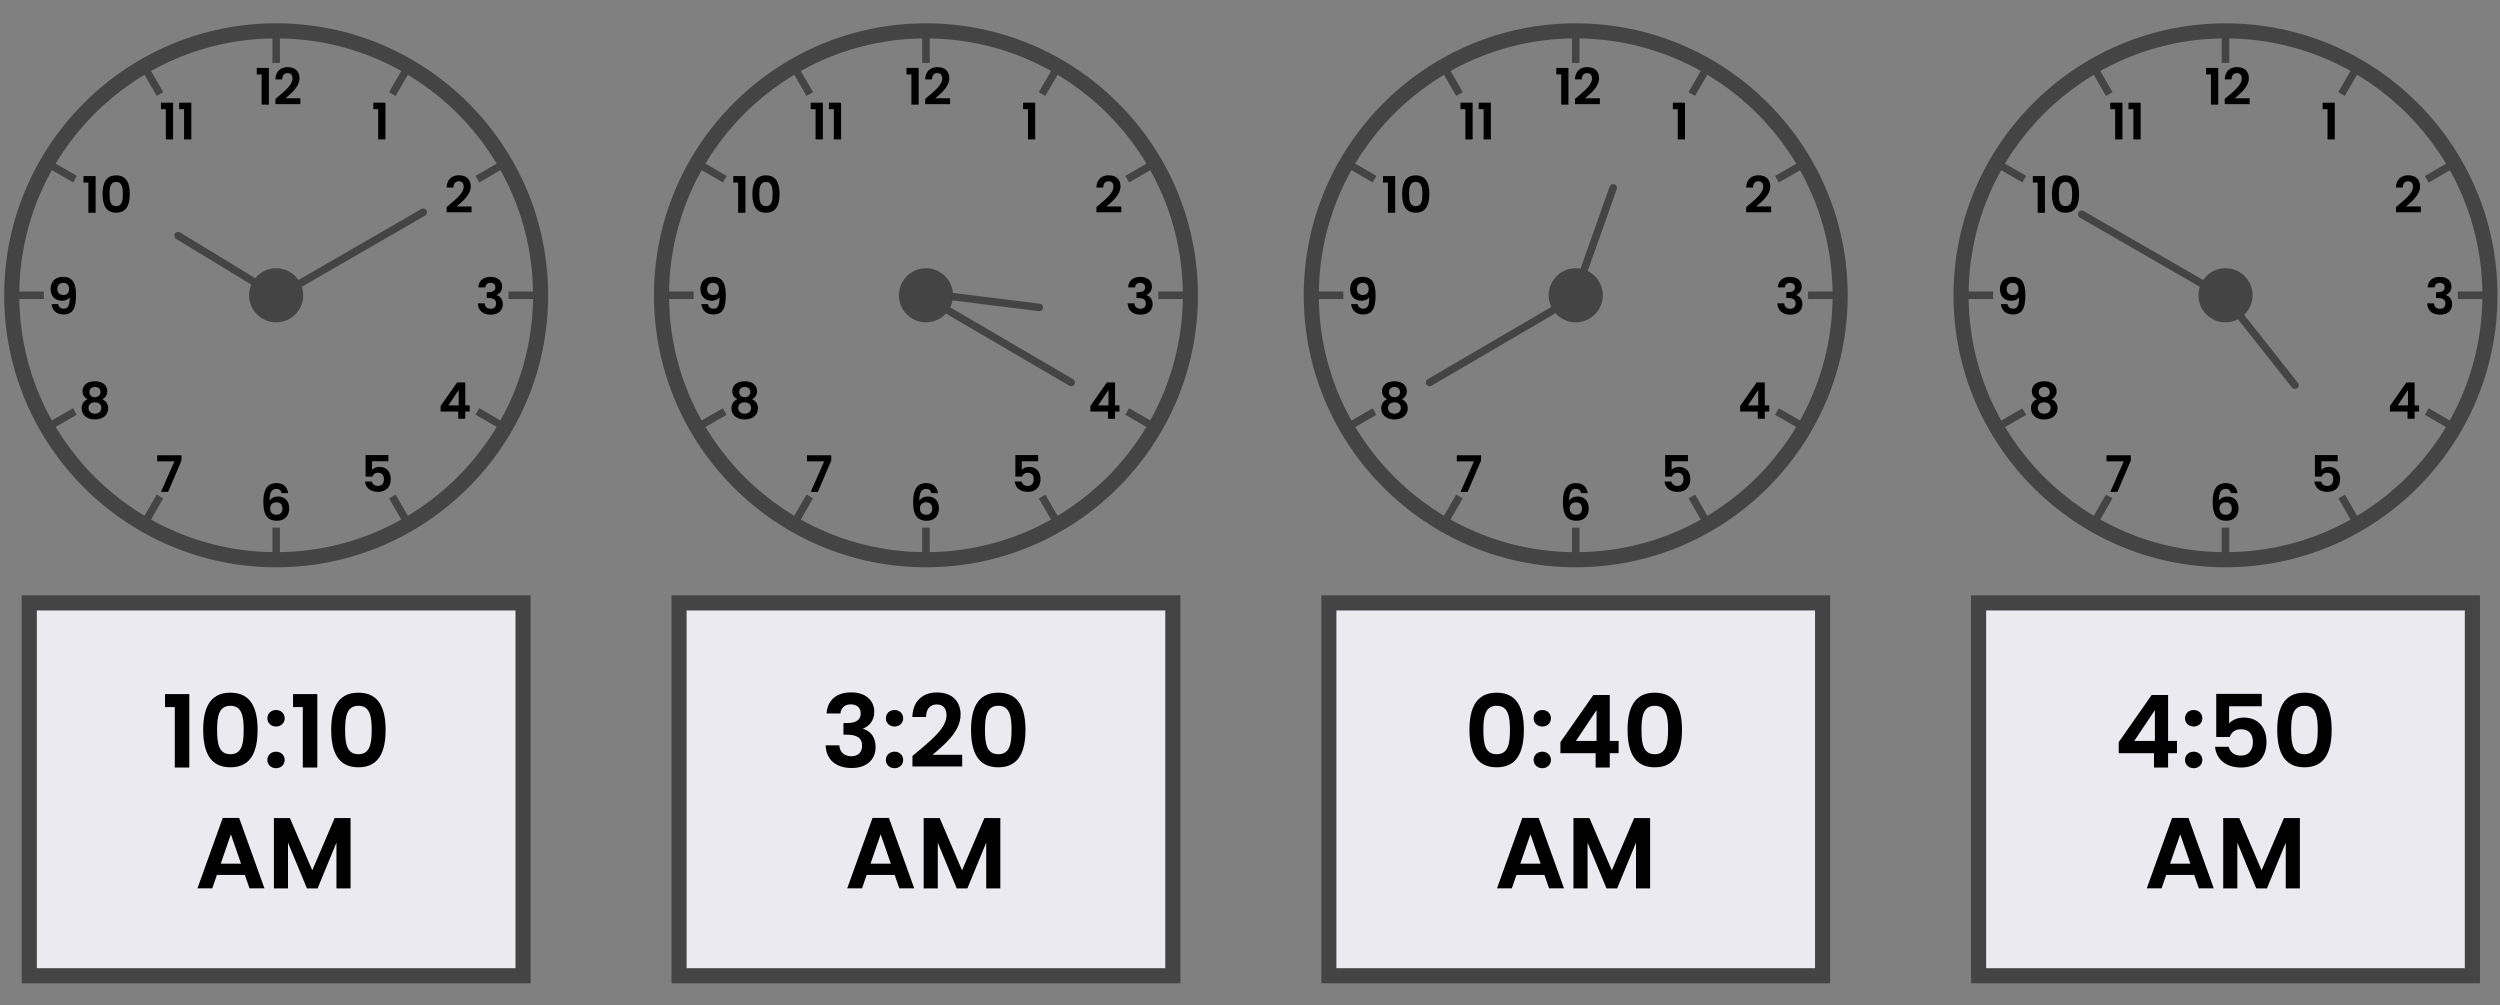 <?xml version="1.0" encoding="utf-8"?>
<!-- Generator: Adobe Illustrator 25.4.1, SVG Export Plug-In . SVG Version: 6.00 Build 0)  -->
<svg version="1.1" id="Layer_1" xmlns="http://www.w3.org/2000/svg" xmlns:xlink="http://www.w3.org/1999/xlink" x="0px" y="0px"
	 viewBox="0 0 992.88 399.24" style="enable-background:new 0 0 992.88 399.24;" xml:space="preserve">
<rect x="0" y="0" width="992.88" height="399.24" fill="#808080" stroke="none"/>
<style type="text/css">
	.st0{fill:#444444;}
	.st1{fill:#EAEAF0;}
</style>
<g>
	<path class="st0" d="M109.68,225.3c-59.56,0-108.02-48.46-108.02-108.02C1.66,57.71,50.12,9.25,109.68,9.25
		s108.02,48.46,108.02,108.02C217.71,176.84,169.25,225.3,109.68,225.3z M109.68,15.25C53.43,15.25,7.66,61.02,7.66,117.27
		c0,56.26,45.77,102.02,102.02,102.02s102.02-45.77,102.02-102.02C211.71,61.02,165.94,15.25,109.68,15.25z"/>
</g>
<g>
	<rect x="7.27" y="115.77" class="st0" width="10.13" height="3"/>
</g>
<g>
	
		<rect x="20.31" y="164.45" transform="matrix(0.866 -0.5 0.5 0.866 -79.582 34.929)" class="st0" width="10.13" height="3"/>
</g>
<g>
	
		<rect x="55.94" y="200.08" transform="matrix(0.5 -0.866 0.866 0.5 -144.063 153.611)" class="st0" width="10.13" height="3"/>
</g>
<g>
	<rect x="108.18" y="209.55" class="st0" width="3" height="10.13"/>
</g>
<g>
	<rect x="156.86" y="196.51" transform="matrix(0.866 -0.5 0.5 0.866 -79.574 106.186)" class="st0" width="3" height="10.13"/>
</g>
<g>
	<rect x="192.49" y="160.88" transform="matrix(0.5 -0.866 0.866 0.5 -46.721 250.969)" class="st0" width="3" height="10.13"/>
</g>
<g>
	<rect x="201.96" y="115.77" class="st0" width="10.13" height="3"/>
</g>
<g>
	
		<rect x="188.92" y="67.1" transform="matrix(0.866 -0.5 0.5 0.866 -8.309 106.198)" class="st0" width="10.13" height="3"/>
</g>
<g>
	
		<rect x="153.29" y="31.47" transform="matrix(0.5 -0.866 0.866 0.5 50.616 153.617)" class="st0" width="10.13" height="3"/>
</g>
<g>
	<rect x="108.18" y="14.86" class="st0" width="3" height="10.13"/>
</g>
<g>
	<rect x="59.51" y="27.9" transform="matrix(0.866 -0.5 0.5 0.866 -8.311 34.922)" class="st0" width="3" height="10.13"/>
</g>
<g>
	<rect x="23.88" y="63.54" transform="matrix(0.5 -0.866 0.866 0.5 -46.721 56.278)" class="st0" width="3" height="10.13"/>
</g>
<g>
	<circle class="st0" cx="109.68" cy="117.27" r="10.75"/>
</g>
<g>
	<path d="M103.91,29.55h-1.94v-2.58h4.82v14.58h-2.88V29.55z"/>
	<path d="M109.39,39.27c3.3-2.8,6.76-5.38,6.76-8.06c0-1.3-0.58-2.18-1.96-2.18c-1.34,0-2.08,0.96-2.1,2.5h-2.72
		c0.1-3.34,2.24-4.88,4.86-4.88c3.14,0,4.72,1.86,4.72,4.4c0,3.38-3.26,6.02-5.58,7.98h5.9v2.32h-9.88V39.27z"/>
</g>
<g>
	<path d="M111.83,195.84c-0.26-1.08-0.84-1.68-2.1-1.68c-1.82,0-2.66,1.36-2.7,4.72c0.66-1.1,1.98-1.7,3.4-1.7
		c2.6,0,4.42,1.72,4.42,4.76c0,2.82-1.74,4.88-4.86,4.88c-4.32,0-5.4-3.04-5.4-7.56c0-4.76,1.54-7.4,5.24-7.4
		c2.98,0,4.38,1.92,4.6,3.98H111.83z M107.29,201.9c0,1.56,0.92,2.54,2.56,2.54c1.44,0,2.34-0.94,2.34-2.44
		c0-1.5-0.78-2.52-2.4-2.52C108.49,199.48,107.29,200.24,107.29,201.9z"/>
</g>
<g>
	<path d="M194.83,109.95c3,0,4.6,1.7,4.6,3.86c0,1.82-1.14,2.94-2.2,3.3v0.08c1.48,0.46,2.46,1.66,2.46,3.64
		c0,2.38-1.68,4.14-4.74,4.14c-2.88,0-5.06-1.44-5.18-4.5h2.72c0.06,1.26,0.9,2.16,2.4,2.16c1.4,0,2.12-0.88,2.12-2.04
		c0-1.64-1.04-2.24-3.12-2.24h-0.58v-2.3h0.58c1.64,0,2.84-0.46,2.84-1.9c0-1.14-0.7-1.82-1.98-1.82c-1.36,0-1.94,0.88-2.04,1.8
		h-2.74C190.11,111.43,192.03,109.95,194.83,109.95z"/>
</g>
<g>
	<path d="M150.2,43.36h-1.94v-2.58h4.82v14.58h-2.88V43.36z"/>
</g>
<g>
	<path d="M177.39,82.23c3.3-2.8,6.76-5.38,6.76-8.06c0-1.3-0.58-2.18-1.96-2.18c-1.34,0-2.08,0.96-2.1,2.5h-2.72
		c0.1-3.34,2.24-4.88,4.86-4.88c3.14,0,4.72,1.86,4.72,4.4c0,3.38-3.26,6.02-5.58,7.98h5.9v2.32h-9.88V82.23z"/>
</g>
<g>
	<path d="M181.99,163.45h-7v-2.2l6.54-9.36h3.26v9.12h1.76v2.44h-1.76v2.84h-2.8V163.45z M182.17,161.01v-6.12l-4.1,6.12H182.17z"/>
</g>
<g>
	<path d="M154.24,180.73v2.46h-6.48v3.42c0.54-0.66,1.64-1.18,2.86-1.18c3.4,0,4.56,2.56,4.56,4.82c0,2.98-1.72,5.1-5.04,5.1
		c-3.14,0-4.94-1.74-5.18-4.12h2.72c0.24,1.02,1.06,1.76,2.42,1.76c1.64,0,2.38-1.16,2.38-2.7c0-1.64-0.82-2.54-2.4-2.54
		c-1.16,0-1.9,0.64-2.2,1.54h-2.68v-8.56H154.24z"/>
</g>
<g>
	<path d="M72.08,180.81v2.08l-5.32,12.46h-2.84l5.36-12.14h-6.84v-2.4H72.08z"/>
</g>
<g>
	<path d="M32.77,155.34c0-2.1,1.6-3.92,4.92-3.92c3.32,0,4.92,1.84,4.92,3.92c0,1.54-0.84,2.64-1.98,3.22
		c1.44,0.62,2.34,1.88,2.34,3.58c0,2.78-2.28,4.46-5.28,4.46c-2.98,0-5.26-1.68-5.26-4.46c0-1.72,0.9-2.98,2.34-3.58
		C33.58,157.94,32.77,156.92,32.77,155.34z M35.14,162.03c0,1.3,0.96,2.26,2.56,2.26c1.6,0,2.54-0.98,2.54-2.26
		c0-1.44-1.04-2.24-2.54-2.24C36.24,159.79,35.14,160.54,35.14,162.03z M39.9,155.74c0-1.32-0.86-2.06-2.2-2.06
		c-1.3,0-2.18,0.72-2.18,2.08c0,1.2,0.92,1.98,2.18,1.98C38.98,157.74,39.9,156.94,39.9,155.74z"/>
</g>
<g>
	<path d="M35.1,72.51h-1.94v-2.58h4.82v14.58H35.1V72.51z"/>
	<path d="M46.14,69.65c4.12,0,5.4,3.16,5.4,7.38c0,4.26-1.28,7.44-5.4,7.44c-4.12,0-5.4-3.18-5.4-7.44
		C40.74,72.81,42.02,69.65,46.14,69.65z M46.14,72.25c-2.36,0-2.64,2.28-2.64,4.78c0,2.6,0.28,4.84,2.64,4.84
		c2.36,0,2.64-2.24,2.64-4.84C48.78,74.53,48.5,72.25,46.14,72.25z"/>
</g>
<g>
	<path d="M65.86,43.36h-1.94v-2.58h4.82v14.58h-2.88V43.36z"/>
	<path d="M73.1,43.36h-1.94v-2.58h4.82v14.58H73.1V43.36z"/>
</g>
<g>
	<path d="M23.09,120.77c0.22,1.16,0.96,1.82,2.26,1.82c1.64,0,2.36-1.22,2.36-4.5c-0.62,0.86-1.8,1.36-3.08,1.36
		c-2.52,0-4.54-1.58-4.54-4.66c0-2.92,1.84-4.84,4.92-4.84c3.96,0,5.18,2.68,5.18,7.3c0,4.96-1.1,7.64-4.96,7.64
		c-3.1,0-4.58-1.98-4.74-4.12H23.09z M27.45,114.81c0-1.6-0.92-2.48-2.34-2.48c-1.46,0-2.34,0.98-2.34,2.44
		c0,1.32,0.74,2.4,2.44,2.4C26.61,117.17,27.45,116.23,27.45,114.81z"/>
</g>
<g>
	<path class="st0" d="M367.74,225.3c-59.56,0-108.02-48.46-108.02-108.02c0-59.56,48.46-108.02,108.02-108.02
		s108.02,48.46,108.02,108.02C475.77,176.84,427.31,225.3,367.74,225.3z M367.74,15.25c-56.26,0-102.02,45.77-102.02,102.02
		c0,56.26,45.77,102.02,102.02,102.02c56.26,0,102.02-45.77,102.02-102.02C469.77,61.02,424,15.25,367.74,15.25z"/>
</g>
<g>
	<rect x="265.33" y="115.77" class="st0" width="10.13" height="3"/>
</g>
<g>
	
		<rect x="278.37" y="164.45" transform="matrix(0.866 -0.5 0.5 0.866 -45 163.975)" class="st0" width="10.13" height="3"/>
</g>
<g>
	
		<rect x="314" y="200.08" transform="matrix(0.5 -0.866 0.866 0.5 -15.05 377.087)" class="st0" width="10.13" height="3"/>
</g>
<g>
	<rect x="366.24" y="209.55" class="st0" width="3" height="10.13"/>
</g>
<g>
	<rect x="414.91" y="196.51" transform="matrix(0.866 -0.5 0.5 0.866 -45 235.217)" class="st0" width="3" height="10.13"/>
</g>
<g>
	<rect x="450.55" y="160.88" transform="matrix(0.5 -0.866 0.866 0.5 82.307 474.454)" class="st0" width="3" height="10.13"/>
</g>
<g>
	<rect x="460.02" y="115.77" class="st0" width="10.13" height="3"/>
</g>
<g>
	
		<rect x="446.98" y="67.1" transform="matrix(0.866 -0.5 0.5 0.866 26.274 235.244)" class="st0" width="10.13" height="3"/>
</g>
<g>
	
		<rect x="411.35" y="31.47" transform="matrix(0.5 -0.866 0.866 0.5 179.63 377.094)" class="st0" width="10.13" height="3"/>
</g>
<g>
	<rect x="366.24" y="14.86" class="st0" width="3" height="10.13"/>
</g>
<g>
	<rect x="317.57" y="27.9" transform="matrix(0.866 -0.5 0.5 0.866 26.263 163.954)" class="st0" width="3" height="10.13"/>
</g>
<g>
	<rect x="281.94" y="63.54" transform="matrix(0.5 -0.866 0.866 0.5 82.308 279.764)" class="st0" width="3" height="10.13"/>
</g>
<g>
	<circle class="st0" cx="367.74" cy="117.27" r="10.75"/>
</g>
<g>
	<path d="M361.97,29.55h-1.94v-2.58h4.82v14.58h-2.88V29.55z"/>
	<path d="M367.45,39.27c3.3-2.8,6.76-5.38,6.76-8.06c0-1.3-0.58-2.18-1.96-2.18c-1.34,0-2.08,0.96-2.1,2.5h-2.72
		c0.1-3.34,2.24-4.88,4.86-4.88c3.14,0,4.72,1.86,4.72,4.4c0,3.38-3.26,6.02-5.58,7.98h5.9v2.32h-9.88V39.27z"/>
</g>
<g>
	<path d="M369.89,195.84c-0.26-1.08-0.84-1.68-2.1-1.68c-1.82,0-2.66,1.36-2.7,4.72c0.66-1.1,1.98-1.7,3.4-1.7
		c2.6,0,4.42,1.72,4.42,4.76c0,2.82-1.74,4.88-4.86,4.88c-4.32,0-5.4-3.04-5.4-7.56c0-4.76,1.54-7.4,5.24-7.4
		c2.98,0,4.38,1.92,4.6,3.98H369.89z M365.35,201.9c0,1.56,0.92,2.54,2.56,2.54c1.44,0,2.34-0.94,2.34-2.44
		c0-1.5-0.78-2.52-2.4-2.52C366.55,199.48,365.35,200.24,365.35,201.9z"/>
</g>
<g>
	<path d="M452.89,109.95c3,0,4.6,1.7,4.6,3.86c0,1.82-1.14,2.94-2.2,3.3v0.08c1.48,0.46,2.46,1.66,2.46,3.64
		c0,2.38-1.68,4.14-4.74,4.14c-2.88,0-5.06-1.44-5.18-4.5h2.72c0.06,1.26,0.9,2.16,2.4,2.16c1.4,0,2.12-0.88,2.12-2.04
		c0-1.64-1.04-2.24-3.12-2.24h-0.58v-2.3h0.58c1.64,0,2.84-0.46,2.84-1.9c0-1.14-0.7-1.82-1.98-1.82c-1.36,0-1.94,0.88-2.04,1.8
		h-2.74C448.17,111.43,450.09,109.95,452.89,109.95z"/>
</g>
<g>
	<path d="M408.26,43.36h-1.94v-2.58h4.82v14.58h-2.88V43.36z"/>
</g>
<g>
	<path d="M435.45,82.23c3.3-2.8,6.76-5.38,6.76-8.06c0-1.3-0.58-2.18-1.96-2.18c-1.34,0-2.08,0.96-2.1,2.5h-2.72
		c0.1-3.34,2.24-4.88,4.86-4.88c3.14,0,4.72,1.86,4.72,4.4c0,3.38-3.26,6.02-5.58,7.98h5.9v2.32h-9.88V82.23z"/>
</g>
<g>
	<path d="M440.04,163.45h-7v-2.2l6.54-9.36h3.26v9.12h1.76v2.44h-1.76v2.84h-2.8V163.45z M440.23,161.01v-6.12l-4.1,6.12H440.23z"/>
</g>
<g>
	<path d="M412.3,180.73v2.46h-6.48v3.42c0.54-0.66,1.64-1.18,2.86-1.18c3.4,0,4.56,2.56,4.56,4.82c0,2.98-1.72,5.1-5.04,5.1
		c-3.14,0-4.94-1.74-5.18-4.12h2.72c0.24,1.02,1.06,1.76,2.42,1.76c1.64,0,2.38-1.16,2.38-2.7c0-1.64-0.82-2.54-2.4-2.54
		c-1.16,0-1.9,0.64-2.2,1.54h-2.68v-8.56H412.3z"/>
</g>
<g>
	<path d="M330.14,180.81v2.08l-5.32,12.46h-2.84l5.36-12.14h-6.84v-2.4H330.14z"/>
</g>
<g>
	<path d="M290.83,155.34c0-2.1,1.6-3.92,4.92-3.92c3.32,0,4.92,1.84,4.92,3.92c0,1.54-0.84,2.64-1.98,3.22
		c1.44,0.62,2.34,1.88,2.34,3.58c0,2.78-2.28,4.46-5.28,4.46c-2.98,0-5.26-1.68-5.26-4.46c0-1.72,0.9-2.98,2.34-3.58
		C291.63,157.94,290.83,156.92,290.83,155.34z M293.19,162.03c0,1.3,0.96,2.26,2.56,2.26c1.6,0,2.54-0.98,2.54-2.26
		c0-1.44-1.04-2.24-2.54-2.24C294.29,159.79,293.19,160.54,293.19,162.03z M297.96,155.74c0-1.32-0.86-2.06-2.2-2.06
		c-1.3,0-2.18,0.72-2.18,2.08c0,1.2,0.92,1.98,2.18,1.98C297.04,157.74,297.96,156.94,297.96,155.74z"/>
</g>
<g>
	<path d="M293.16,72.51h-1.94v-2.58h4.82v14.58h-2.88V72.51z"/>
	<path d="M304.2,69.65c4.12,0,5.4,3.16,5.4,7.38c0,4.26-1.28,7.44-5.4,7.44c-4.12,0-5.4-3.18-5.4-7.44
		C298.8,72.81,300.08,69.65,304.2,69.65z M304.2,72.25c-2.36,0-2.64,2.28-2.64,4.78c0,2.6,0.28,4.84,2.64,4.84
		c2.36,0,2.64-2.24,2.64-4.84C306.84,74.53,306.56,72.25,304.2,72.25z"/>
</g>
<g>
	<path d="M323.92,43.36h-1.94v-2.58h4.82v14.58h-2.88V43.36z"/>
	<path d="M331.16,43.36h-1.94v-2.58h4.82v14.58h-2.88V43.36z"/>
</g>
<g>
	<path d="M281.15,120.77c0.22,1.16,0.96,1.82,2.26,1.82c1.64,0,2.36-1.22,2.36-4.5c-0.62,0.86-1.8,1.36-3.08,1.36
		c-2.52,0-4.54-1.58-4.54-4.66c0-2.92,1.84-4.84,4.92-4.84c3.96,0,5.18,2.68,5.18,7.3c0,4.96-1.1,7.64-4.96,7.64
		c-3.1,0-4.58-1.98-4.74-4.12H281.15z M285.51,114.81c0-1.6-0.92-2.48-2.34-2.48c-1.46,0-2.34,0.98-2.34,2.44
		c0,1.32,0.74,2.4,2.44,2.4C284.67,117.17,285.51,116.23,285.51,114.81z"/>
</g>
<g>
	<path class="st0" d="M625.8,225.3c-59.56,0-108.02-48.46-108.02-108.02c0-59.56,48.46-108.02,108.02-108.02
		s108.02,48.46,108.02,108.02C733.83,176.84,685.37,225.3,625.8,225.3z M625.8,15.25c-56.26,0-102.02,45.77-102.02,102.02
		c0,56.26,45.77,102.02,102.02,102.02c56.26,0,102.02-45.77,102.02-102.02C727.83,61.02,682.06,15.25,625.8,15.25z"/>
</g>
<g>
	<rect x="523.39" y="115.77" class="st0" width="10.13" height="3"/>
</g>
<g>
	
		<rect x="536.43" y="164.45" transform="matrix(0.866 -0.5 0.5 0.866 -10.417 293.02)" class="st0" width="10.13" height="3"/>
</g>
<g>
	
		<rect x="572.06" y="200.08" transform="matrix(0.5 -0.866 0.866 0.5 113.965 600.564)" class="st0" width="10.13" height="3"/>
</g>
<g>
	<rect x="624.3" y="209.55" class="st0" width="3" height="10.13"/>
</g>
<g>
	<rect x="672.97" y="196.51" transform="matrix(0.866 -0.5 0.5 0.866 -10.425 364.248)" class="st0" width="3" height="10.13"/>
</g>
<g>
	<rect x="708.61" y="160.88" transform="matrix(0.5 -0.866 0.866 0.5 211.335 697.939)" class="st0" width="3" height="10.13"/>
</g>
<g>
	<rect x="718.08" y="115.77" class="st0" width="10.13" height="3"/>
</g>
<g>
	<rect x="705.04" y="67.1" transform="matrix(0.866 -0.5 0.5 0.866 60.856 364.289)" class="st0" width="10.13" height="3"/>
</g>
<g>
	
		<rect x="669.41" y="31.47" transform="matrix(0.5 -0.866 0.866 0.5 308.644 600.571)" class="st0" width="10.13" height="3"/>
</g>
<g>
	<rect x="624.3" y="14.86" class="st0" width="3" height="10.13"/>
</g>
<g>
	<rect x="575.63" y="27.9" transform="matrix(0.866 -0.5 0.5 0.866 60.837 292.985)" class="st0" width="3" height="10.13"/>
</g>
<g>
	<rect x="540" y="63.54" transform="matrix(0.5 -0.866 0.866 0.5 211.336 503.249)" class="st0" width="3" height="10.13"/>
</g>
<g>
	<circle class="st0" cx="625.8" cy="117.27" r="10.75"/>
</g>
<g>
	<path d="M620.03,29.55h-1.94v-2.58h4.82v14.58h-2.88V29.55z"/>
	<path d="M625.51,39.27c3.3-2.8,6.76-5.38,6.76-8.06c0-1.3-0.58-2.18-1.96-2.18c-1.34,0-2.08,0.96-2.1,2.5h-2.72
		c0.1-3.34,2.24-4.88,4.86-4.88c3.14,0,4.72,1.86,4.72,4.4c0,3.38-3.26,6.02-5.58,7.98h5.9v2.32h-9.88V39.27z"/>
</g>
<g>
	<path d="M627.95,195.84c-0.26-1.08-0.84-1.68-2.1-1.68c-1.82,0-2.66,1.36-2.7,4.72c0.66-1.1,1.98-1.7,3.4-1.7
		c2.6,0,4.42,1.72,4.42,4.76c0,2.82-1.74,4.88-4.86,4.88c-4.32,0-5.4-3.04-5.4-7.56c0-4.76,1.54-7.4,5.24-7.4
		c2.98,0,4.38,1.92,4.6,3.98H627.95z M623.41,201.9c0,1.56,0.92,2.54,2.56,2.54c1.44,0,2.34-0.94,2.34-2.44
		c0-1.5-0.78-2.52-2.4-2.52C624.61,199.48,623.41,200.24,623.41,201.9z"/>
</g>
<g>
	<path d="M710.95,109.95c3,0,4.6,1.7,4.6,3.86c0,1.82-1.14,2.94-2.2,3.3v0.08c1.48,0.46,2.46,1.66,2.46,3.64
		c0,2.38-1.68,4.14-4.74,4.14c-2.88,0-5.06-1.44-5.18-4.5h2.72c0.06,1.26,0.9,2.16,2.4,2.16c1.4,0,2.12-0.88,2.12-2.04
		c0-1.64-1.04-2.24-3.12-2.24h-0.58v-2.3h0.58c1.64,0,2.84-0.46,2.84-1.9c0-1.14-0.7-1.82-1.98-1.82c-1.36,0-1.94,0.88-2.04,1.8
		h-2.74C706.22,111.43,708.15,109.95,710.95,109.95z"/>
</g>
<g>
	<path d="M666.32,43.36h-1.94v-2.58h4.82v14.58h-2.88V43.36z"/>
</g>
<g>
	<path d="M693.51,82.23c3.3-2.8,6.76-5.38,6.76-8.06c0-1.3-0.58-2.18-1.96-2.18c-1.34,0-2.08,0.96-2.1,2.5h-2.72
		c0.1-3.34,2.24-4.88,4.86-4.88c3.14,0,4.72,1.86,4.72,4.4c0,3.38-3.26,6.02-5.58,7.98h5.9v2.32h-9.88V82.23z"/>
</g>
<g>
	<path d="M698.1,163.45h-7v-2.2l6.54-9.36h3.26v9.12h1.76v2.44h-1.76v2.84h-2.8V163.45z M698.29,161.01v-6.12l-4.1,6.12H698.29z"/>
</g>
<g>
	<path d="M670.36,180.73v2.46h-6.48v3.42c0.54-0.66,1.64-1.18,2.86-1.18c3.4,0,4.56,2.56,4.56,4.82c0,2.98-1.72,5.1-5.04,5.1
		c-3.14,0-4.94-1.74-5.18-4.12h2.72c0.24,1.02,1.06,1.76,2.42,1.76c1.64,0,2.38-1.16,2.38-2.7c0-1.64-0.82-2.54-2.4-2.54
		c-1.16,0-1.9,0.64-2.2,1.54h-2.68v-8.56H670.36z"/>
</g>
<g>
	<path d="M588.2,180.81v2.08l-5.32,12.46h-2.84l5.36-12.14h-6.84v-2.4H588.2z"/>
</g>
<g>
	<path d="M548.89,155.34c0-2.1,1.6-3.92,4.92-3.92c3.32,0,4.92,1.84,4.92,3.92c0,1.54-0.84,2.64-1.98,3.22
		c1.44,0.62,2.34,1.88,2.34,3.58c0,2.78-2.28,4.46-5.28,4.46c-2.98,0-5.26-1.68-5.26-4.46c0-1.72,0.9-2.98,2.34-3.58
		C549.69,157.94,548.89,156.92,548.89,155.34z M551.25,162.03c0,1.3,0.96,2.26,2.56,2.26c1.6,0,2.54-0.98,2.54-2.26
		c0-1.44-1.04-2.24-2.54-2.24C552.35,159.79,551.25,160.54,551.25,162.03z M556.02,155.74c0-1.32-0.86-2.06-2.2-2.06
		c-1.3,0-2.18,0.72-2.18,2.08c0,1.2,0.92,1.98,2.18,1.98C555.09,157.74,556.02,156.94,556.02,155.74z"/>
</g>
<g>
	<path d="M551.21,72.51h-1.94v-2.58h4.82v14.58h-2.88V72.51z"/>
	<path d="M562.26,69.65c4.12,0,5.4,3.16,5.4,7.38c0,4.26-1.28,7.44-5.4,7.44c-4.12,0-5.4-3.18-5.4-7.44
		C556.86,72.81,558.14,69.65,562.26,69.65z M562.26,72.25c-2.36,0-2.64,2.28-2.64,4.78c0,2.6,0.28,4.84,2.64,4.84
		c2.36,0,2.64-2.24,2.64-4.84C564.9,74.53,564.62,72.25,562.26,72.25z"/>
</g>
<g>
	<path d="M581.98,43.36h-1.94v-2.58h4.82v14.58h-2.88V43.36z"/>
	<path d="M589.22,43.36h-1.94v-2.58h4.82v14.58h-2.88V43.36z"/>
</g>
<g>
	<path d="M539.21,120.77c0.22,1.16,0.96,1.82,2.26,1.82c1.64,0,2.36-1.22,2.36-4.5c-0.62,0.86-1.8,1.36-3.08,1.36
		c-2.52,0-4.54-1.58-4.54-4.66c0-2.92,1.84-4.84,4.92-4.84c3.96,0,5.18,2.68,5.18,7.3c0,4.96-1.1,7.64-4.96,7.64
		c-3.1,0-4.58-1.98-4.74-4.12H539.21z M543.57,114.81c0-1.6-0.92-2.48-2.34-2.48c-1.46,0-2.34,0.98-2.34,2.44
		c0,1.32,0.74,2.4,2.44,2.4C542.73,117.17,543.57,116.23,543.57,114.81z"/>
</g>
<g>
	<path class="st0" d="M883.86,225.3c-59.56,0-108.02-48.46-108.02-108.02c0-59.56,48.46-108.02,108.02-108.02
		s108.02,48.46,108.02,108.02C991.88,176.84,943.43,225.3,883.86,225.3z M883.86,15.25c-56.26,0-102.02,45.77-102.02,102.02
		c0,56.26,45.77,102.02,102.02,102.02c56.26,0,102.02-45.77,102.02-102.02C985.88,61.02,940.12,15.25,883.86,15.25z"/>
</g>
<g>
	<rect x="781.45" y="115.77" class="st0" width="10.13" height="3"/>
</g>
<g>
	
		<rect x="794.49" y="164.45" transform="matrix(0.866 -0.5 0.5 0.866 24.165 422.066)" class="st0" width="10.13" height="3"/>
</g>
<g>
	
		<rect x="830.12" y="200.08" transform="matrix(0.5 -0.866 0.866 0.5 242.979 824.042)" class="st0" width="10.13" height="3"/>
</g>
<g>
	<rect x="882.36" y="209.55" class="st0" width="3" height="10.13"/>
</g>
<g>
	<rect x="931.03" y="196.51" transform="matrix(0.866 -0.5 0.5 0.866 24.149 493.28)" class="st0" width="3" height="10.13"/>
</g>
<g>
	<rect x="966.67" y="160.88" transform="matrix(0.5 -0.866 0.866 0.5 340.363 921.424)" class="st0" width="3" height="10.13"/>
</g>
<g>
	<rect x="976.14" y="115.77" class="st0" width="10.13" height="3"/>
</g>
<g>
	<rect x="963.1" y="67.1" transform="matrix(0.866 -0.5 0.5 0.866 95.439 493.334)" class="st0" width="10.13" height="3"/>
</g>
<g>
	
		<rect x="927.47" y="31.47" transform="matrix(0.5 -0.866 0.866 0.5 437.659 824.048)" class="st0" width="10.13" height="3"/>
</g>
<g>
	<rect x="882.36" y="14.86" class="st0" width="3" height="10.13"/>
</g>
<g>
	<rect x="833.69" y="27.9" transform="matrix(0.866 -0.5 0.5 0.866 95.412 422.016)" class="st0" width="3" height="10.13"/>
</g>
<g>
	<rect x="798.06" y="63.54" transform="matrix(0.5 -0.866 0.866 0.5 340.364 726.734)" class="st0" width="3" height="10.13"/>
</g>
<g>
	<circle class="st0" cx="883.86" cy="117.27" r="10.75"/>
</g>
<g>
	<path d="M878.09,29.55h-1.94v-2.58h4.82v14.58h-2.88V29.55z"/>
	<path d="M883.57,39.27c3.3-2.8,6.76-5.38,6.76-8.06c0-1.3-0.58-2.18-1.96-2.18c-1.34,0-2.08,0.96-2.1,2.5h-2.72
		c0.1-3.34,2.24-4.88,4.86-4.88c3.14,0,4.72,1.86,4.72,4.4c0,3.38-3.26,6.02-5.58,7.98h5.9v2.32h-9.88V39.27z"/>
</g>
<g>
	<path d="M886.01,195.84c-0.26-1.08-0.84-1.68-2.1-1.68c-1.82,0-2.66,1.36-2.7,4.72c0.66-1.1,1.98-1.7,3.4-1.7
		c2.6,0,4.42,1.72,4.42,4.76c0,2.82-1.74,4.88-4.86,4.88c-4.32,0-5.4-3.04-5.4-7.56c0-4.76,1.54-7.4,5.24-7.4
		c2.98,0,4.38,1.92,4.6,3.98H886.01z M881.47,201.9c0,1.56,0.92,2.54,2.56,2.54c1.44,0,2.34-0.94,2.34-2.44
		c0-1.5-0.78-2.52-2.4-2.52C882.67,199.48,881.47,200.24,881.47,201.9z"/>
</g>
<g>
	<path d="M969,109.95c3,0,4.6,1.7,4.6,3.86c0,1.82-1.14,2.94-2.2,3.3v0.08c1.48,0.46,2.46,1.66,2.46,3.64
		c0,2.38-1.68,4.14-4.74,4.14c-2.88,0-5.06-1.44-5.18-4.5h2.72c0.06,1.26,0.9,2.16,2.4,2.16c1.4,0,2.12-0.88,2.12-2.04
		c0-1.64-1.04-2.24-3.12-2.24h-0.58v-2.3h0.58c1.64,0,2.84-0.46,2.84-1.9c0-1.14-0.7-1.82-1.98-1.82c-1.36,0-1.94,0.88-2.04,1.8
		h-2.74C964.28,111.43,966.21,109.95,969,109.95z"/>
</g>
<g>
	<path d="M924.38,43.36h-1.94v-2.58h4.82v14.58h-2.88V43.36z"/>
</g>
<g>
	<path d="M951.57,82.23c3.3-2.8,6.76-5.38,6.76-8.06c0-1.3-0.58-2.18-1.96-2.18c-1.34,0-2.08,0.96-2.1,2.5h-2.72
		c0.1-3.34,2.24-4.88,4.86-4.88c3.14,0,4.72,1.86,4.72,4.4c0,3.38-3.26,6.02-5.58,7.98h5.9v2.32h-9.88V82.23z"/>
</g>
<g>
	<path d="M956.16,163.45h-7v-2.2l6.54-9.36h3.26v9.12h1.76v2.44h-1.76v2.84h-2.8V163.45z M956.34,161.01v-6.12l-4.1,6.12H956.34z"/>
</g>
<g>
	<path d="M928.42,180.73v2.46h-6.48v3.42c0.54-0.66,1.64-1.18,2.86-1.18c3.4,0,4.56,2.56,4.56,4.82c0,2.98-1.72,5.1-5.04,5.1
		c-3.14,0-4.94-1.74-5.18-4.12h2.72c0.24,1.02,1.06,1.76,2.42,1.76c1.64,0,2.38-1.16,2.38-2.7c0-1.64-0.82-2.54-2.4-2.54
		c-1.16,0-1.9,0.64-2.2,1.54h-2.68v-8.56H928.42z"/>
</g>
<g>
	<path d="M846.26,180.81v2.08l-5.32,12.46h-2.84l5.36-12.14h-6.84v-2.4H846.26z"/>
</g>
<g>
	<path d="M806.95,155.34c0-2.1,1.6-3.92,4.92-3.92c3.32,0,4.92,1.84,4.92,3.92c0,1.54-0.84,2.64-1.98,3.22
		c1.44,0.62,2.34,1.88,2.34,3.58c0,2.78-2.28,4.46-5.28,4.46c-2.98,0-5.26-1.68-5.26-4.46c0-1.72,0.9-2.98,2.34-3.58
		C807.75,157.94,806.95,156.92,806.95,155.34z M809.31,162.03c0,1.3,0.96,2.26,2.56,2.26c1.6,0,2.54-0.98,2.54-2.26
		c0-1.44-1.04-2.24-2.54-2.24C810.41,159.79,809.31,160.54,809.31,162.03z M814.08,155.74c0-1.32-0.86-2.06-2.2-2.06
		c-1.3,0-2.18,0.72-2.18,2.08c0,1.2,0.92,1.98,2.18,1.98C813.15,157.74,814.08,156.94,814.08,155.74z"/>
</g>
<g>
	<path d="M809.27,72.51h-1.94v-2.58h4.82v14.58h-2.88V72.51z"/>
	<path d="M820.32,69.65c4.12,0,5.4,3.16,5.4,7.38c0,4.26-1.28,7.44-5.4,7.44c-4.12,0-5.4-3.18-5.4-7.44
		C814.92,72.81,816.2,69.65,820.32,69.65z M820.32,72.25c-2.36,0-2.64,2.28-2.64,4.78c0,2.6,0.28,4.84,2.64,4.84
		c2.36,0,2.64-2.24,2.64-4.84C822.96,74.53,822.68,72.25,820.32,72.25z"/>
</g>
<g>
	<path d="M840.04,43.36h-1.94v-2.58h4.82v14.58h-2.88V43.36z"/>
	<path d="M847.28,43.36h-1.94v-2.58h4.82v14.58h-2.88V43.36z"/>
</g>
<g>
	<path d="M797.27,120.77c0.22,1.16,0.96,1.82,2.26,1.82c1.64,0,2.36-1.22,2.36-4.5c-0.62,0.86-1.8,1.36-3.08,1.36
		c-2.52,0-4.54-1.58-4.54-4.66c0-2.92,1.84-4.84,4.92-4.84c3.96,0,5.18,2.68,5.18,7.3c0,4.96-1.1,7.64-4.96,7.64
		c-3.1,0-4.58-1.98-4.74-4.12H797.27z M801.63,114.81c0-1.6-0.92-2.48-2.34-2.48c-1.46,0-2.34,0.98-2.34,2.44
		c0,1.32,0.74,2.4,2.44,2.4C800.79,117.17,801.63,116.23,801.63,114.81z"/>
</g>
<g>
	<rect x="11.63" y="239.44" class="st1" width="196.1" height="148.08"/>
	<path class="st0" d="M210.73,390.52H8.63V236.44h202.1V390.52z M14.63,384.52h190.1V242.44H14.63V384.52z"/>
</g>
<g>
	<path d="M69.42,280.82h-3.88v-5.16h9.64v29.16h-5.76V280.82z"/>
	<path d="M91.5,275.1c8.24,0,10.8,6.32,10.8,14.76c0,8.52-2.56,14.88-10.8,14.88c-8.24,0-10.8-6.36-10.8-14.88
		C80.7,281.42,83.26,275.1,91.5,275.1z M91.5,280.3c-4.72,0-5.28,4.56-5.28,9.56c0,5.2,0.56,9.68,5.28,9.68
		c4.72,0,5.28-4.48,5.28-9.68C96.78,284.86,96.22,280.3,91.5,280.3z"/>
	<path d="M109.66,288.54c-2.04,0-3.48-1.44-3.48-3.28s1.44-3.28,3.48-3.28c1.96,0,3.4,1.44,3.4,3.28S111.62,288.54,109.66,288.54z
		 M109.66,305.09c-2.04,0-3.48-1.44-3.48-3.28c0-1.84,1.44-3.28,3.48-3.28c1.96,0,3.4,1.44,3.4,3.28
		C113.06,303.65,111.62,305.09,109.66,305.09z"/>
	<path d="M120.26,280.82h-3.88v-5.16h9.64v29.16h-5.76V280.82z"/>
	<path d="M142.34,275.1c8.24,0,10.8,6.32,10.8,14.76c0,8.52-2.56,14.88-10.8,14.88s-10.8-6.36-10.8-14.88
		C131.54,281.42,134.1,275.1,142.34,275.1z M142.34,280.3c-4.72,0-5.28,4.56-5.28,9.56c0,5.2,0.56,9.68,5.28,9.68
		c4.72,0,5.28-4.48,5.28-9.68C147.62,284.86,147.06,280.3,142.34,280.3z"/>
	<path d="M97.26,347.49H86.14l-1.84,5.32h-5.88l10.04-27.96h6.52l10.04,27.96H99.1L97.26,347.49z M91.7,331.34l-4.04,11.68h8.08
		L91.7,331.34z"/>
	<path d="M108.78,324.9h6.36l8.88,20.76l8.88-20.76h6.32v27.92h-5.6v-18.16l-7.48,18.16h-4.24l-7.52-18.16v18.16h-5.6V324.9z"/>
</g>
<g>
	<rect x="269.69" y="239.44" class="st1" width="196.1" height="148.08"/>
	<path class="st0" d="M468.79,390.52h-202.1V236.44h202.1V390.52z M272.69,384.52h190.1V242.44h-190.1V384.52z"/>
</g>
<g>
	<path d="M338.02,274.98c6,0,9.2,3.4,9.2,7.72c0,3.64-2.28,5.88-4.4,6.6v0.16c2.96,0.92,4.92,3.32,4.92,7.28
		c0,4.76-3.36,8.28-9.48,8.28c-5.76,0-10.12-2.88-10.36-9h5.44c0.12,2.52,1.8,4.32,4.8,4.32c2.8,0,4.24-1.76,4.24-4.08
		c0-3.28-2.08-4.48-6.24-4.48h-1.16v-4.6h1.16c3.28,0,5.68-0.92,5.68-3.8c0-2.28-1.4-3.64-3.96-3.64c-2.72,0-3.88,1.76-4.08,3.6
		h-5.48C328.58,277.94,332.42,274.98,338.02,274.98z"/>
	<path d="M355.3,288.54c-2.04,0-3.48-1.44-3.48-3.28s1.44-3.28,3.48-3.28c1.96,0,3.4,1.44,3.4,3.28S357.26,288.54,355.3,288.54z
		 M355.3,305.09c-2.04,0-3.48-1.44-3.48-3.28c0-1.84,1.44-3.28,3.48-3.28c1.96,0,3.4,1.44,3.4,3.28
		C358.7,303.65,357.26,305.09,355.3,305.09z"/>
	<path d="M362.38,300.25c6.6-5.6,13.52-10.76,13.52-16.12c0-2.6-1.16-4.36-3.92-4.36c-2.68,0-4.16,1.92-4.2,5h-5.44
		c0.2-6.68,4.48-9.76,9.72-9.76c6.28,0,9.44,3.72,9.44,8.8c0,6.76-6.52,12.04-11.16,15.96h11.8v4.64h-19.76V300.25z"/>
	<path d="M396.46,275.1c8.24,0,10.8,6.32,10.8,14.76c0,8.52-2.56,14.88-10.8,14.88s-10.8-6.36-10.8-14.88
		C385.66,281.42,388.22,275.1,396.46,275.1z M396.46,280.3c-4.72,0-5.28,4.56-5.28,9.56c0,5.2,0.56,9.68,5.28,9.68
		c4.72,0,5.28-4.48,5.28-9.68C401.74,284.86,401.18,280.3,396.46,280.3z"/>
	<path d="M355.32,347.49H344.2l-1.84,5.32h-5.88l10.04-27.96h6.52l10.04,27.96h-5.92L355.32,347.49z M349.76,331.34l-4.04,11.68
		h8.08L349.76,331.34z"/>
	<path d="M366.84,324.9h6.36l8.88,20.76l8.88-20.76h6.32v27.92h-5.6v-18.16l-7.48,18.16h-4.24l-7.52-18.16v18.16h-5.6V324.9z"/>
</g>
<g>
	<rect x="527.75" y="239.44" class="st1" width="196.1" height="148.08"/>
	<path class="st0" d="M726.85,390.52h-202.1V236.44h202.1V390.52z M530.75,384.52h190.1V242.44h-190.1V384.52z"/>
</g>
<g>
	<path d="M594.4,275.1c8.24,0,10.8,6.32,10.8,14.76c0,8.52-2.56,14.88-10.8,14.88s-10.8-6.36-10.8-14.88
		C583.6,281.42,586.16,275.1,594.4,275.1z M594.4,280.3c-4.72,0-5.28,4.56-5.28,9.56c0,5.2,0.56,9.68,5.28,9.68
		c4.72,0,5.28-4.48,5.28-9.68C599.68,284.86,599.12,280.3,594.4,280.3z"/>
	<path d="M612.56,288.54c-2.04,0-3.48-1.44-3.48-3.28s1.44-3.28,3.48-3.28c1.96,0,3.4,1.44,3.4,3.28S614.52,288.54,612.56,288.54z
		 M612.56,305.09c-2.04,0-3.48-1.44-3.48-3.28c0-1.84,1.44-3.28,3.48-3.28c1.96,0,3.4,1.44,3.4,3.28
		C615.96,303.65,614.52,305.09,612.56,305.09z"/>
	<path d="M633.72,299.14h-14v-4.4l13.08-18.72h6.52v18.24h3.52v4.88h-3.52v5.68h-5.6V299.14z M634.08,294.26v-12.24l-8.2,12.24
		H634.08z"/>
	<path d="M657.2,275.1c8.24,0,10.8,6.32,10.8,14.76c0,8.52-2.56,14.88-10.8,14.88s-10.8-6.36-10.8-14.88
		C646.4,281.42,648.96,275.1,657.2,275.1z M657.2,280.3c-4.72,0-5.28,4.56-5.28,9.56c0,5.2,0.56,9.68,5.28,9.68
		c4.72,0,5.28-4.48,5.28-9.68C662.48,284.86,661.92,280.3,657.2,280.3z"/>
	<path d="M613.38,347.49h-11.12l-1.84,5.32h-5.88l10.04-27.96h6.52l10.04,27.96h-5.92L613.38,347.49z M607.82,331.34l-4.04,11.68
		h8.08L607.82,331.34z"/>
	<path d="M624.9,324.9h6.36l8.88,20.76l8.88-20.76h6.32v27.92h-5.6v-18.16l-7.48,18.16h-4.24l-7.52-18.16v18.16h-5.6V324.9z"/>
</g>
<g>
	<rect x="785.81" y="239.44" class="st1" width="196.1" height="148.08"/>
	<path class="st0" d="M984.91,390.52h-202.1V236.44h202.1V390.52z M788.81,384.52h190.1V242.44h-190.1V384.52z"/>
</g>
<g>
	<path d="M855.46,299.14h-14v-4.4l13.08-18.72h6.52v18.24h3.52v4.88h-3.52v5.68h-5.6V299.14z M855.82,294.26v-12.24l-8.2,12.24
		H855.82z"/>
	<path d="M871.26,288.54c-2.04,0-3.48-1.44-3.48-3.28s1.44-3.28,3.48-3.28c1.96,0,3.4,1.44,3.4,3.28S873.22,288.54,871.26,288.54z
		 M871.26,305.09c-2.04,0-3.48-1.44-3.48-3.28c0-1.84,1.44-3.28,3.48-3.28c1.96,0,3.4,1.44,3.4,3.28
		C874.66,303.65,873.22,305.09,871.26,305.09z"/>
	<path d="M898.26,275.58v4.92H885.3v6.84c1.08-1.32,3.28-2.36,5.72-2.36c6.8,0,9.12,5.12,9.12,9.64c0,5.96-3.44,10.2-10.08,10.2
		c-6.28,0-9.88-3.48-10.36-8.24h5.44c0.48,2.04,2.12,3.52,4.84,3.52c3.28,0,4.76-2.32,4.76-5.4c0-3.28-1.64-5.08-4.8-5.08
		c-2.32,0-3.8,1.28-4.4,3.08h-5.36v-17.12H898.26z"/>
	<path d="M915.22,275.1c8.24,0,10.8,6.32,10.8,14.76c0,8.52-2.56,14.88-10.8,14.88s-10.8-6.36-10.8-14.88
		C904.42,281.42,906.98,275.1,915.22,275.1z M915.22,280.3c-4.72,0-5.28,4.56-5.28,9.56c0,5.2,0.56,9.68,5.28,9.68
		c4.72,0,5.28-4.48,5.28-9.68C920.5,284.86,919.94,280.3,915.22,280.3z"/>
	<path d="M871.44,347.49h-11.12l-1.84,5.32h-5.88l10.04-27.96h6.52l10.04,27.96h-5.92L871.44,347.49z M865.88,331.34l-4.04,11.68
		h8.08L865.88,331.34z"/>
	<path d="M882.96,324.9h6.36l8.88,20.76l8.88-20.76h6.32v27.92h-5.6v-18.16l-7.48,18.16h-4.24l-7.52-18.16v18.16h-5.6V324.9z"/>
</g>
<g>
	<path class="st0" d="M119.27,114c-0.52,0-1.02-0.27-1.3-0.75c-0.41-0.72-0.17-1.63,0.55-2.05l48.82-28.19
		c0.72-0.41,1.63-0.17,2.05,0.55c0.41,0.72,0.17,1.63-0.55,2.05l-48.82,28.19C119.78,113.93,119.52,114,119.27,114z"/>
</g>
<g>
	<path class="st0" d="M100.22,113.04c-0.27,0-0.53-0.07-0.78-0.22L69.95,94.88c-0.71-0.43-0.93-1.35-0.5-2.06
		c0.43-0.71,1.35-0.93,2.06-0.5L101,110.26c0.71,0.43,0.93,1.35,0.5,2.06C101.22,112.79,100.73,113.04,100.22,113.04z"/>
</g>
<g>
	<path class="st0" d="M425.43,153.39c-0.26,0-0.52-0.07-0.76-0.21l-48.67-28.45c-0.72-0.42-0.96-1.34-0.54-2.05
		c0.42-0.72,1.34-0.96,2.05-0.54l48.67,28.45c0.72,0.42,0.96,1.34,0.54,2.05C426.45,153.12,425.95,153.39,425.43,153.39z"/>
</g>
<g>
	<path class="st0" d="M567.77,153.39c-0.51,0-1.02-0.27-1.3-0.74c-0.42-0.71-0.18-1.63,0.54-2.05l48.67-28.45
		c0.71-0.42,1.63-0.18,2.05,0.54c0.42,0.71,0.18,1.63-0.54,2.05l-48.67,28.45C568.29,153.32,568.03,153.39,567.77,153.39z"/>
</g>
<g>
	<path class="st0" d="M412.76,123.59c-0.06,0-0.12,0-0.19-0.01l-34.26-4.27c-0.82-0.1-1.41-0.85-1.3-1.67
		c0.1-0.82,0.84-1.41,1.67-1.3l34.26,4.27c0.82,0.1,1.41,0.85,1.3,1.67C414.15,123.04,413.51,123.59,412.76,123.59z"/>
</g>
<g>
	<path class="st0" d="M629.14,108.64c-0.17,0-0.34-0.03-0.5-0.09c-0.78-0.28-1.19-1.13-0.91-1.92l11.54-32.54
		c0.28-0.78,1.14-1.19,1.92-0.91c0.78,0.28,1.19,1.13,0.91,1.92l-11.54,32.54C630.33,108.26,629.75,108.64,629.14,108.64z"/>
</g>
<g>
	<path class="st0" d="M875.57,114.79c-0.25,0-0.51-0.06-0.75-0.2L826,86.4c-0.72-0.41-0.96-1.33-0.55-2.05
		c0.41-0.72,1.33-0.96,2.05-0.55l48.82,28.19c0.72,0.41,0.96,1.33,0.55,2.05C876.59,114.52,876.09,114.79,875.57,114.79z"/>
</g>
<g>
	<path class="st0" d="M911.45,154.48c-0.44,0-0.88-0.2-1.18-0.57l-21.42-27.08c-0.51-0.65-0.4-1.59,0.25-2.11
		c0.65-0.51,1.59-0.4,2.11,0.25l21.42,27.08c0.51,0.65,0.4,1.59-0.25,2.11C912.1,154.37,911.77,154.48,911.45,154.48z"/>
</g>
</svg>
